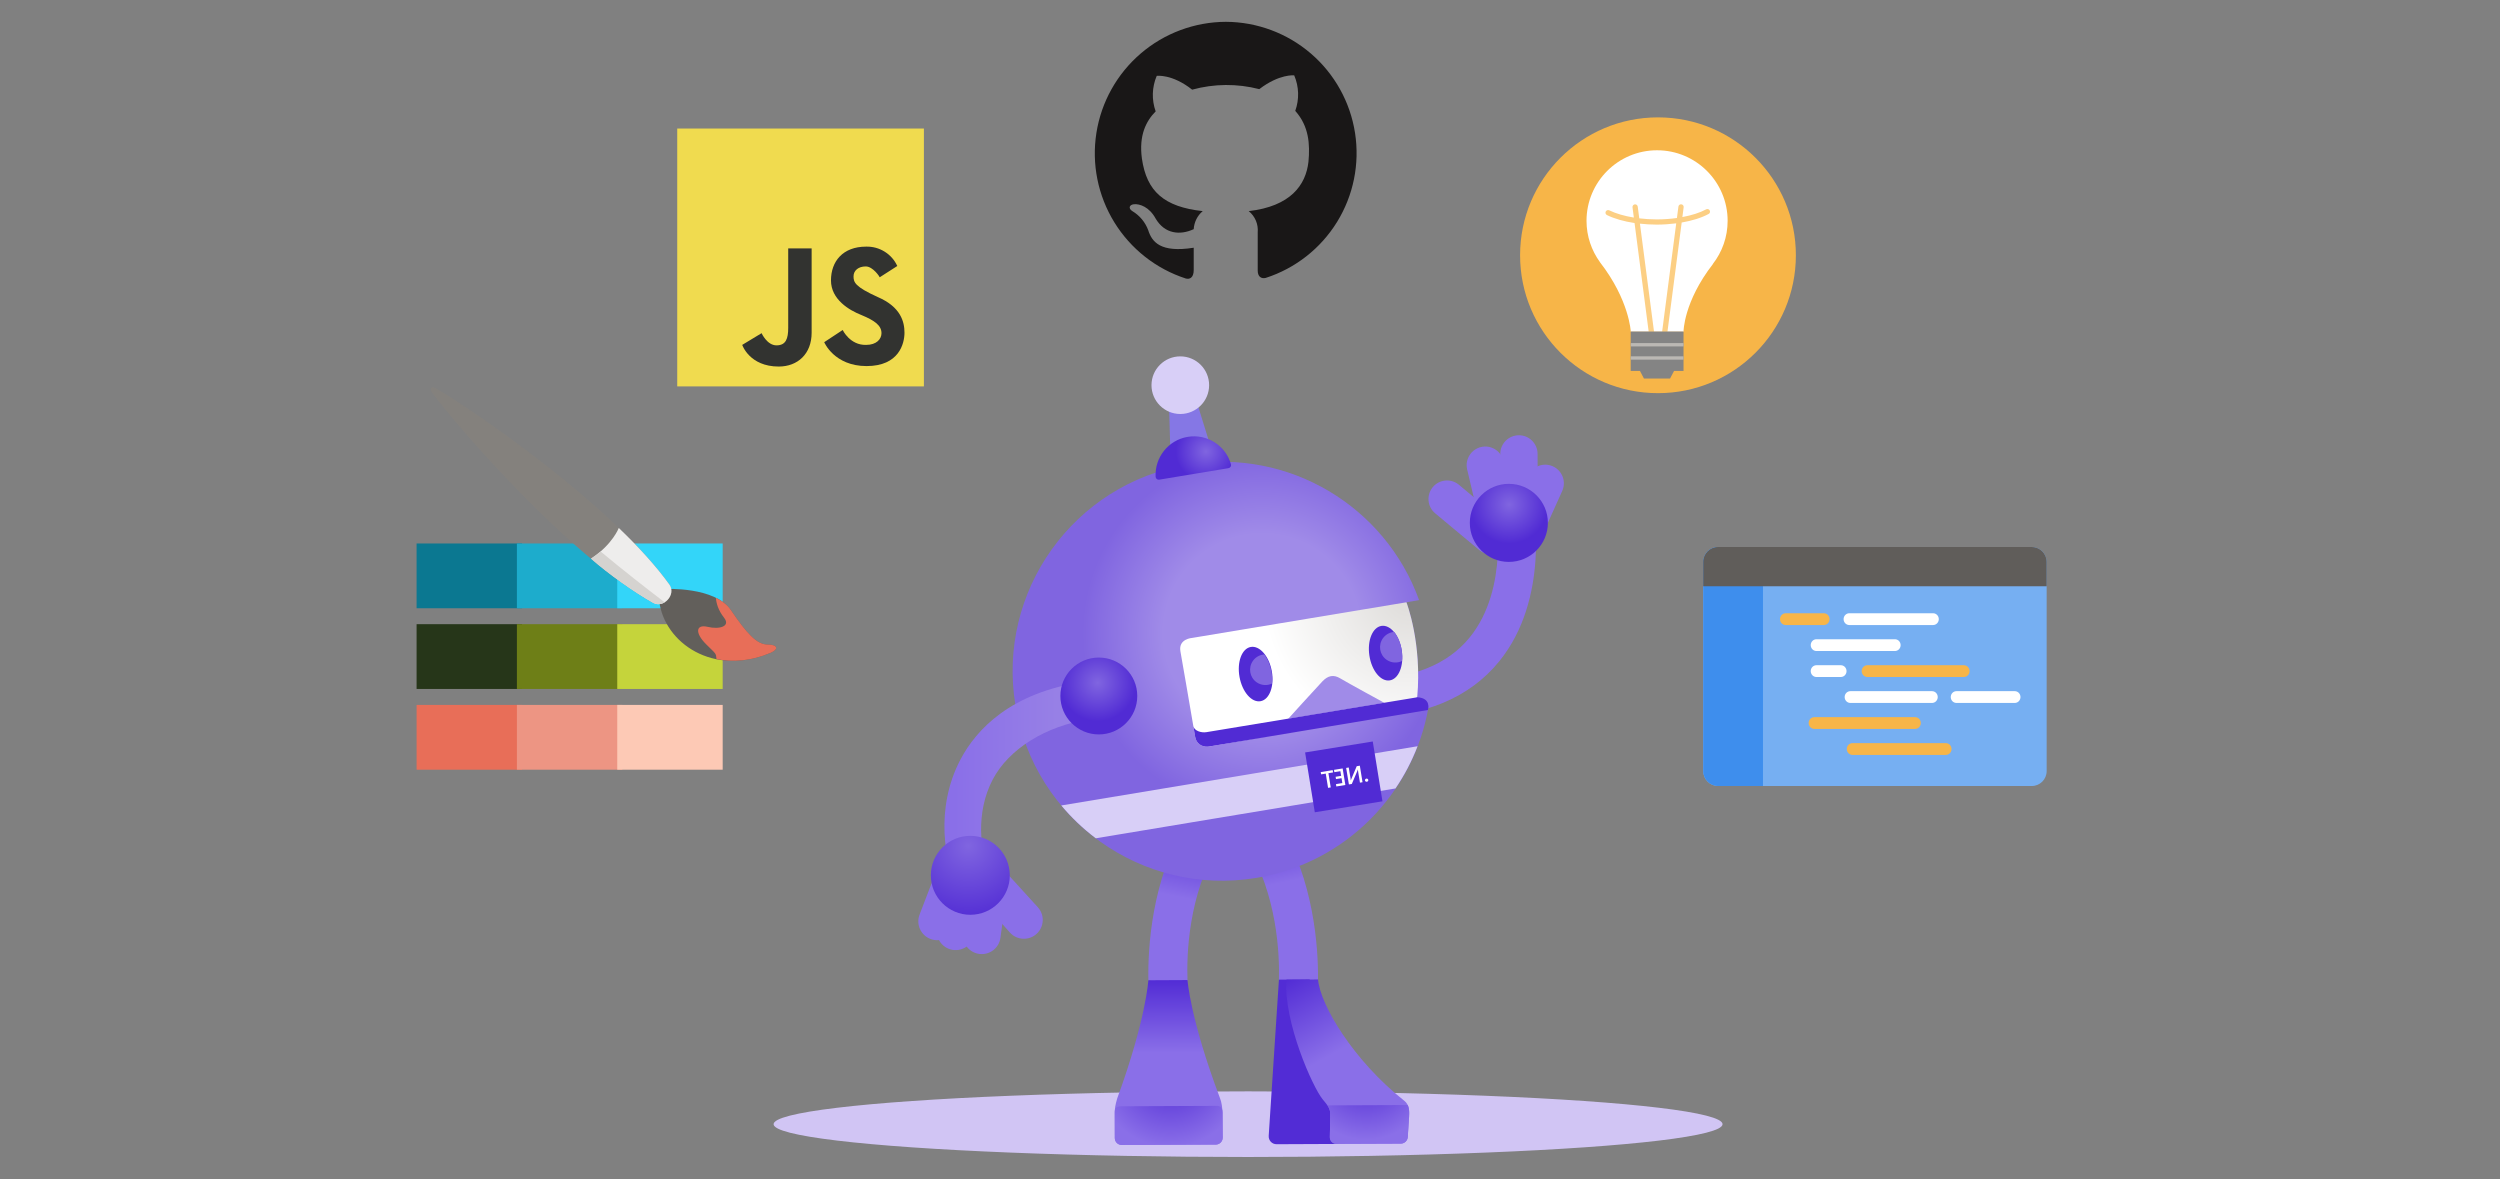 <?xml version="1.0" encoding="utf-8"?>
<!-- Generator: Adobe Illustrator 24.3.0, SVG Export Plug-In . SVG Version: 6.00 Build 0)  -->
<svg version="1.1" id="Layer_1" xmlns="http://www.w3.org/2000/svg" xmlns:xlink="http://www.w3.org/1999/xlink" x="0px" y="0px"
	 viewBox="0 0 636 300" style="enable-background:new 0 0 636 300;" xml:space="preserve">
<rect x="0" y="0" width="636" height="300" fill="#808080" stroke="none"/>
<style type="text/css">
	.st0{fill:#FBC977;}
	.st1{fill:#57AA9A;}
	.st2{fill:#F7B548;}
	.st3{fill:#6BA8F1;}
	.st4{fill:#BDD8F9;}
	.st5{fill:#8065E0;}
	.st6{fill:#FFFFFF;}
	.st7{fill:#1572E0;}
	.st8{fill:#B0D1F7;}
	.st9{fill:#FFD590;}
	.st10{fill:#7FD5CA;}
	.st11{fill:#D8E8FB;}
	.st12{fill:#C2E8E3;}
	.st13{fill:#FFECCD;}
	.st14{fill:#FEDEA7;}
	.st15{fill:#D1C5F4;}
	.st16{fill:#70D6E0;}
	.st17{fill:#25BACA;}
	.st18{fill:#1BA1B5;}
	.st19{fill:#8A6FE8;}
	.st20{fill:url(#SVGID_1_);}
	.st21{fill:#522CD5;}
	.st22{fill:url(#SVGID_2_);}
	.st23{fill:url(#SVGID_3_);}
	.st24{fill:url(#SVGID_4_);}
	.st25{fill:url(#SVGID_5_);}
	.st26{fill:#D8CFF7;}
	.st27{fill:#512BD4;}
	.st28{fill:url(#SVGID_6_);}
	.st29{fill:#A08BE8;}
	.st30{fill:url(#SVGID_7_);}
	.st31{fill:url(#SVGID_8_);}
	.st32{fill:url(#SVGID_9_);}
	.st33{fill:url(#SVGID_10_);}
	.st34{fill:url(#SVGID_11_);}
	.st35{fill:url(#SVGID_12_);}
	.st36{fill:#98C2F5;}
	.st37{fill:#0064DA;}
	.st38{fill:#3E8EED;}
	.st39{fill:#C7E0F4;}
	.st40{fill:#B3AFAB;}
	.st41{fill:#A7A4A0;}
	.st42{fill:#957EE6;}
	.st43{fill:#E5F0FC;}
	.st44{fill:#1DACCC;}
	.st45{fill:#76AFF2;}
	.st46{fill:#FCCF84;}
	.st47{fill:#8DBCF4;}
	.st48{fill:#E1DFDD;}
	.st49{fill:url(#SVGID_13_);}
	.st50{fill:url(#SVGID_14_);}
	.st51{fill:url(#SVGID_15_);}
	.st52{fill:url(#SVGID_16_);}
	.st53{fill:url(#SVGID_17_);}
	.st54{fill:url(#SVGID_18_);}
	.st55{fill:url(#SVGID_19_);}
	.st56{fill:url(#SVGID_20_);}
	.st57{fill:#C8C6C4;}
	.st58{fill:#605D5A;}
	.st59{fill:#797673;}
	.st60{fill:#64BFAF;}
	.st61{fill:#2CC7EA;}
	.st62{fill:url(#SVGID_21_);}
	.st63{fill:url(#SVGID_22_);}
	.st64{fill:url(#SVGID_23_);}
	.st65{fill:url(#SVGID_24_);}
	.st66{fill:url(#SVGID_25_);}
	.st67{fill:url(#SVGID_26_);}
	.st68{fill:#B6E3DE;}
	.st69{fill:#6FCFCE;}
	.st70{fill:#1FB1D1;}
	.st71{fill:url(#SVGID_27_);}
	.st72{fill:#FAC369;}
	.st73{fill:#E29E3B;}
	.st74{fill:#33D5F9;}
	.st75{fill:url(#SVGID_28_);}
	.st76{fill:url(#SVGID_29_);}
	.st77{fill:url(#SVGID_30_);}
	.st78{fill:url(#SVGID_31_);}
	.st79{fill:url(#SVGID_32_);}
	.st80{fill:url(#SVGID_33_);}
	.st81{fill:url(#SVGID_34_);}
	.st82{fill:url(#SVGID_35_);}
	.st83{fill:url(#SVGID_36_);}
	.st84{fill:url(#SVGID_37_);}
	.st85{fill:url(#SVGID_38_);}
	.st86{fill:#D0C5F3;}
	.st87{fill:url(#SVGID_39_);}
	.st88{fill:url(#SVGID_40_);}
	.st89{fill:url(#SVGID_41_);}
	.st90{fill:url(#SVGID_42_);}
	.st91{fill:#EEAB42;}
	.st92{fill:#E8A53F;}
	.st93{fill:#A3C9F6;}
	.st94{fill:url(#SVGID_43_);}
	.st95{fill:url(#SVGID_44_);}
	.st96{fill:url(#SVGID_45_);}
	.st97{fill:url(#SVGID_46_);}
	.st98{fill:url(#SVGID_47_);}
	.st99{fill:url(#SVGID_48_);}
	.st100{fill:url(#SVGID_49_);}
	.st101{fill:url(#SVGID_50_);}
	.st102{fill:#84817D;}
	.st103{fill:url(#SVGID_51_);}
	.st104{fill:url(#SVGID_52_);}
	.st105{fill:url(#SVGID_53_);}
	.st106{fill:url(#SVGID_54_);}
	.st107{fill:url(#SVGID_55_);}
	.st108{fill:url(#SVGID_56_);}
	.st109{fill:url(#SVGID_57_);}
	.st110{fill:url(#SVGID_58_);}
	.st111{fill:#BBACEF;}
	.st112{fill:url(#SVGID_59_);}
	.st113{fill:url(#SVGID_60_);}
	.st114{fill:url(#SVGID_61_);}
	.st115{fill:url(#SVGID_62_);}
	.st116{fill:url(#SVGID_63_);}
	.st117{fill:url(#SVGID_64_);}
	.st118{fill:url(#SVGID_65_);}
	.st119{fill:url(#SVGID_66_);}
	.st120{fill:url(#SVGID_67_);}
	.st121{fill:url(#SVGID_68_);}
	.st122{fill:url(#SVGID_69_);}
	.st123{fill:url(#SVGID_70_);}
	.st124{fill:url(#SVGID_71_);}
	.st125{fill:#CEDB59;}
	.st126{fill:#CCCAC7;}
	.st127{fill:#78881B;}
	.st128{fill:#9C9894;}
	.st129{fill:#EEF3C4;}
	.st130{fill:#B2C133;}
	.st131{fill:#D5E06D;}
	.st132{fill:#A4ECFC;}
	.st133{fill:#0B7891;}
	.st134{fill:#908D89;}
	.st135{fill:#DDDBDA;}
	.st136{fill:url(#SVGID_72_);}
	.st137{fill:url(#SVGID_73_);}
	.st138{fill:#56534F;}
	.st139{fill:#CAE0FA;}
	.st140{fill:#4995EE;}
	.st141{fill:#A7CBF6;}
	.st142{fill:#E86E58;}
	.st143{fill:#FAE969;}
	.st144{fill:#56A84F;}
	.st145{fill:none;stroke:#3085E9;stroke-width:2;stroke-miterlimit:10;}
	.st146{fill:#B2D5F8;}
	.st147{fill:#B2B2B2;}
	.st148{fill:url(#SVGID_74_);}
	.st149{fill:url(#SVGID_75_);}
	.st150{fill:url(#SVGID_76_);}
	.st151{fill:url(#SVGID_77_);}
	.st152{fill:url(#SVGID_78_);}
	.st153{fill:url(#SVGID_79_);}
	.st154{fill:url(#SVGID_80_);}
	.st155{fill:url(#SVGID_81_);}
	.st156{fill:url(#SVGID_82_);}
	.st157{fill:url(#SVGID_83_);}
	.st158{fill:url(#SVGID_84_);}
	.st159{fill:url(#SVGID_85_);}
	.st160{fill:url(#SVGID_86_);}
	.st161{fill:url(#SVGID_87_);}
	.st162{fill:url(#SVGID_88_);}
	.st163{fill:url(#SVGID_89_);}
	.st164{fill:#FFB900;}
	.st165{fill:#D5D3D0;}
	.st166{fill:none;stroke:#FF00FF;stroke-width:1.098;stroke-miterlimit:10;}
	.st167{fill:url(#SVGID_90_);}
	.st168{fill:#EA7F6B;}
	.st169{fill:#22B2C3;}
	.st170{fill:#DF6551;}
	.st171{fill:#F8BB55;}
	.st172{fill:#F8B84F;}
	.st173{fill:#40C9D6;}
	.st174{fill:#CC5444;}
	.st175{fill:#CFEFEB;}
	.st176{fill:#D3E7F8;}
	.st177{fill:#81B5F3;}
	.st178{fill:#4D4D4D;}
	.st179{fill:url(#SVGID_91_);}
	.st180{fill:#2980E7;}
	.st181{fill:#CFF1F5;}
	.st182{fill:#58D0DB;}
	.st183{fill:#28C2D1;}
	.st184{fill:#9FE4EB;}
	.st185{fill:#3097D8;}
	.st186{fill:url(#SVGID_92_);}
	.st187{fill:#939393;}
	.st188{fill:url(#SVGID_93_);}
	.st189{fill:#FEDBA1;}
	.st190{fill:#FAC670;}
	.st191{fill:#625F5B;}
	.st192{fill:#D69521;}
	.st193{fill:#7F7F7F;}
	.st194{fill:#505050;}
	.st195{fill:#D2D2D2;}
	.st196{fill:#848484;}
	.st197{fill:url(#SVGID_94_);}
	.st198{fill:#444444;}
	.st199{fill:#737373;}
	.st200{fill:url(#SVGID_95_);}
	.st201{fill:#549BEF;}
	.st202{fill:#6D6A66;}
	.st203{fill:#38776B;}
	.st204{fill:#9FE0D7;}
	.st205{fill:#45897C;}
	.st206{fill:#CFECE9;}
	.st207{fill:url(#SVGID_96_);}
	.st208{fill:url(#SVGID_97_);}
	.st209{fill:url(#SVGID_98_);}
	.st210{fill:url(#SVGID_99_);}
	.st211{fill:url(#SVGID_100_);}
	.st212{fill:url(#SVGID_101_);}
	.st213{fill:url(#SVGID_102_);}
	.st214{fill:url(#SVGID_103_);}
	.st215{fill:url(#SVGID_104_);}
	.st216{fill:url(#SVGID_105_);}
	.st217{fill:url(#SVGID_106_);}
	.st218{fill:url(#SVGID_107_);}
	.st219{fill:#29C3E5;}
	.st220{fill:#60DEFA;}
	.st221{fill:#0F849E;}
	.st222{fill:#D2F6FE;}
	.st223{fill:#179BB8;}
	.st224{fill:#AFE5DE;}
	.st225{fill:#AE9CEB;}
	.st226{fill:url(#SVGID_108_);}
	.st227{fill:#D6CDF5;}
	.st228{fill:none;stroke:#D6CDF5;stroke-width:2;stroke-miterlimit:10;}
	.st229{fill:#7354DD;}
	.st230{fill:#A8B82F;}
	.st231{fill:#C9BDF2;}
	.st232{fill:#8970E2;}
	.st233{fill:url(#SVGID_109_);}
	.st234{fill:#72ACF1;}
	.st235{fill:#57CACF;}
	.st236{fill:#FAF9F8;}
	.st237{fill:#4A4844;}
	.st238{fill:#797672;}
	.st239{fill:none;stroke:#72ACF1;stroke-width:2;stroke-miterlimit:10;}
	.st240{fill:url(#SVGID_110_);}
	.st241{fill:url(#SVGID_111_);}
	.st242{fill:url(#SVGID_112_);}
	.st243{fill:#C5D43B;}
	.st244{fill:#3085E9;}
	.st245{fill:none;stroke:#FFFFFF;stroke-width:2;stroke-miterlimit:10;}
	.st246{fill:url(#SVGID_113_);}
	.st247{fill:#42403C;}
	.st248{fill:url(#SVGID_114_);stroke:#625F5B;stroke-width:3;stroke-miterlimit:10;}
	.st249{fill:#E6E4E3;}
	.st250{fill:url(#SVGID_115_);}
	.st251{fill:url(#SVGID_116_);}
	.st252{fill:#8EE8FC;}
	.st253{fill:#927BE5;}
	.st254{fill:url(#SVGID_117_);}
	.st255{fill:url(#SVGID_118_);}
	.st256{fill:url(#SVGID_119_);}
	.st257{fill:url(#SVGID_120_);}
	.st258{fill:url(#SVGID_121_);}
	.st259{fill:url(#SVGID_122_);}
	.st260{fill:url(#SVGID_123_);}
	.st261{fill:url(#SVGID_124_);}
	.st262{fill:url(#SVGID_125_);}
	.st263{fill:url(#SVGID_126_);}
	.st264{fill:url(#SVGID_127_);}
	.st265{fill:#22B5D6;}
	.st266{fill-rule:evenodd;clip-rule:evenodd;fill:#848484;}
	.st267{fill-rule:evenodd;clip-rule:evenodd;fill:#29C3E5;}
	.st268{fill-rule:evenodd;clip-rule:evenodd;fill:#0078D7;}
	.st269{fill:#BBB8B4;}
	.st270{fill:none;}
	.st271{fill:#FDC9B5;}
	.st272{fill:#EB8875;}
	.st273{fill:url(#SVGID_128_);}
	.st274{fill:url(#SVGID_129_);}
	.st275{fill:url(#SVGID_130_);}
	.st276{fill:url(#SVGID_131_);}
	.st277{fill:url(#SVGID_132_);}
	.st278{fill:url(#SVGID_133_);}
	.st279{fill:url(#SVGID_134_);}
	.st280{fill:url(#SVGID_135_);}
	.st281{fill:url(#SVGID_136_);}
	.st282{fill:url(#SVGID_137_);}
	.st283{fill:url(#SVGID_138_);}
	.st284{fill:url(#SVGID_139_);}
	.st285{fill:url(#SVGID_140_);}
	.st286{fill:url(#SVGID_141_);}
	.st287{fill:url(#SVGID_142_);}
	.st288{fill:none;stroke:#FFFFFF;stroke-width:2.268;stroke-miterlimit:10;}
	.st289{fill:#FFEED0;}
	.st290{fill:#27BEE0;}
	.st291{fill:#BBF1FD;}
	.st292{fill:#24BADB;}
	.st293{fill:#77E3FB;}
	.st294{fill:#666666;}
	.st295{fill:#AACDF6;}
	.st296{fill:#E6E6E6;}
	.st297{fill:#7E62DF;}
	.st298{fill:url(#SVGID_143_);}
	.st299{fill:url(#SVGID_144_);}
	.st300{fill:#FCD18A;}
	.st301{fill:#D8E377;}
	.st302{fill:#DBE581;}
	.st303{fill:#81921F;}
	.st304{fill:#95A527;}
	.st305{fill-rule:evenodd;clip-rule:evenodd;fill:#A7A4A0;}
	.st306{fill:url(#SVGID_145_);}
	.st307{fill:url(#SVGID_146_);}
	.st308{fill:url(#SVGID_147_);}
	.st309{fill:#FDD490;}
	.st310{fill:#B3B3B3;}
	.st311{fill:#F09250;}
	.st312{fill:url(#SVGID_148_);}
	.st313{fill:url(#SVGID_149_);}
	.st314{fill:url(#SVGID_150_);}
	.st315{fill:url(#SVGID_151_);}
	.st316{fill:url(#SVGID_152_);}
	.st317{fill:#F2A694;}
	.st318{fill:#DC624F;}
	.st319{fill:#FDFDFD;}
	.st320{fill:#D0EDFD;}
	.st321{fill:none;stroke:#8065E0;stroke-width:3.536;stroke-miterlimit:10;}
	.st322{fill:url(#SVGID_153_);}
	.st323{fill:url(#SVGID_154_);}
	.st324{fill:url(#SVGID_155_);}
	.st325{fill:url(#SVGID_156_);}
	.st326{fill:url(#SVGID_157_);}
	.st327{fill:url(#SVGID_158_);}
	.st328{fill:url(#SVGID_159_);}
	.st329{fill:url(#SVGID_160_);}
	.st330{fill:none;stroke:#C8C6C4;stroke-width:0.195;stroke-miterlimit:10;}
	.st331{fill:url(#SVGID_161_);}
	.st332{fill:url(#SVGID_162_);}
	.st333{fill:url(#SVGID_163_);}
	.st334{fill:url(#SVGID_164_);}
	.st335{fill:url(#SVGID_165_);}
	.st336{fill:url(#SVGID_166_);}
	.st337{fill:url(#SVGID_167_);}
	.st338{fill:url(#SVGID_168_);}
	.st339{fill:url(#SVGID_169_);}
	.st340{fill:url(#SVGID_170_);}
	.st341{fill:url(#SVGID_171_);}
	.st342{fill:url(#SVGID_172_);}
	.st343{fill:url(#SVGID_173_);}
	.st344{fill:#0769DC;}
	.st345{fill:#60A2F0;}
	.st346{fill:#B5D5EA;}
	.st347{fill:#FFE5B9;}
	.st348{fill:#88DDE5;}
	.st349{fill:#1189A5;}
	.st350{fill:#222222;}
	.st351{fill:#00D8FF;}
	.st352{fill:url(#SVGID_174_);}
	.st353{fill:#F2F7FE;}
	.st354{fill:#DD0031;}
	.st355{fill:#C3002F;}
	.st356{fill:#EBA841;}
	.st357{fill:#ED9583;}
	.st358{fill:url(#SVGID_175_);}
	.st359{fill:#106EBE;}
	.st360{fill:url(#SVGID_176_);}
	.st361{fill:url(#SVGID_177_);}
	.st362{fill:#2B579A;}
	.st363{fill:url(#SVGID_178_);}
	.st364{fill:url(#SVGID_179_);}
	.st365{fill:url(#SVGID_180_);}
	.st366{fill:url(#SVGID_181_);}
	.st367{fill:url(#SVGID_182_);}
	.st368{fill:url(#SVGID_183_);}
	.st369{fill:url(#SVGID_184_);}
	.st370{fill:url(#SVGID_185_);}
	.st371{fill:url(#SVGID_186_);}
	.st372{fill:url(#SVGID_187_);}
	.st373{fill:url(#SVGID_188_);}
	.st374{fill:url(#SVGID_189_);}
	.st375{fill:url(#SVGID_190_);}
	.st376{fill:url(#SVGID_191_);}
	.st377{fill:#52A898;}
	.st378{fill:#BADBF9;}
	.st379{fill:#E1EFF9;}
	.st380{fill:#6FD0C3;}
	.st381{fill:#EFFAF8;}
	.st382{fill:url(#SVGID_192_);}
	.st383{fill:url(#SVGID_193_);}
	.st384{fill:url(#SVGID_194_);}
	.st385{fill:url(#SVGID_195_);}
	.st386{fill:url(#SVGID_196_);}
	.st387{fill:url(#SVGID_197_);}
	.st388{fill:url(#SVGID_198_);}
	.st389{fill:url(#SVGID_199_);}
	.st390{fill:url(#SVGID_200_);}
	.st391{fill:url(#SVGID_201_);}
	.st392{fill:url(#SVGID_202_);}
	.st393{fill:url(#SVGID_203_);}
	.st394{fill:url(#SVGID_204_);}
	.st395{fill:#C4C1BE;}
	.st396{fill:#9B86E7;}
	.st397{fill:#DF9B39;}
	.st398{fill:none;stroke:#FFFFFF;stroke-width:4;stroke-miterlimit:10;}
	.st399{fill:none;stroke:#FFFFFF;stroke-width:4;stroke-miterlimit:10;stroke-dasharray:4.222,6.333;}
	.st400{fill:none;stroke:#FFFFFF;stroke-width:4;stroke-miterlimit:10;stroke-dasharray:4.17,6.255;}
	.st401{fill:none;stroke:#FFFFFF;stroke-width:4;stroke-miterlimit:10;stroke-dasharray:4.227,6.34;}
	.st402{fill:none;stroke:#FFFFFF;stroke-width:4;stroke-miterlimit:10;stroke-dasharray:4.459,6.689;}
	.st403{fill:#4ADAFA;}
	.st404{fill:#EA7B66;}
	.st405{fill:#D8604D;}
	.st406{fill:#F6B29F;}
	.st407{fill:url(#SVGID_205_);}
	.st408{fill:#FFFFFF;stroke:#C5D43B;stroke-width:2;stroke-miterlimit:10;}
	.st409{fill-rule:evenodd;clip-rule:evenodd;fill:#BDD8F9;}
	.st410{fill-rule:evenodd;clip-rule:evenodd;fill:#76AFF2;}
	.st411{fill:url(#SVGID_206_);}
	.st412{fill:url(#SVGID_207_);}
	.st413{fill:url(#SVGID_208_);}
	.st414{fill:url(#SVGID_209_);}
	.st415{fill:url(#SVGID_210_);}
	.st416{fill:url(#SVGID_211_);}
	.st417{fill:url(#SVGID_212_);}
	.st418{fill:url(#SVGID_213_);}
	.st419{fill:url(#SVGID_214_);}
	.st420{fill:url(#SVGID_215_);}
	.st421{fill:url(#SVGID_216_);}
	.st422{fill:url(#SVGID_217_);}
	.st423{fill:url(#SVGID_218_);}
	.st424{fill:url(#SVGID_219_);}
	.st425{fill:url(#SVGID_220_);}
	.st426{fill:url(#SVGID_221_);}
	.st427{fill:#EC917E;}
	.st428{fill:#B53C33;}
	.st429{fill:url(#SVGID_222_);}
	.st430{fill:#F1A18E;}
	.st431{fill:url(#SVGID_223_);}
	.st432{fill:url(#SVGID_224_);}
	.st433{fill:url(#SVGID_225_);}
	.st434{fill:url(#SVGID_226_);}
	.st435{fill:url(#SVGID_227_);}
	.st436{fill:url(#SVGID_228_);}
	.st437{fill:url(#SVGID_229_);}
	.st438{fill:url(#SVGID_230_);}
	.st439{fill:url(#SVGID_231_);}
	.st440{fill:url(#SVGID_232_);}
	.st441{fill:url(#SVGID_233_);}
	.st442{fill:url(#SVGID_234_);}
	.st443{fill:url(#SVGID_235_);}
	.st444{fill:url(#SVGID_236_);}
	.st445{fill:url(#SVGID_237_);}
	.st446{fill:url(#SVGID_238_);}
	.st447{fill:url(#SVGID_239_);}
	.st448{fill:url(#SVGID_240_);}
	.st449{fill:url(#SVGID_241_);}
	.st450{fill:url(#SVGID_242_);}
	.st451{fill:url(#SVGID_243_);}
	.st452{fill:url(#SVGID_244_);}
	.st453{fill:url(#SVGID_245_);}
	.st454{fill:url(#SVGID_246_);}
	.st455{fill:url(#SVGID_247_);}
	.st456{fill:url(#SVGID_248_);}
	.st457{fill:url(#SVGID_249_);}
	.st458{fill:url(#SVGID_250_);}
	.st459{fill:url(#SVGID_251_);}
	.st460{fill:url(#SVGID_252_);}
	.st461{fill:#1BA6C5;}
	.st462{fill:url(#SVGID_253_);}
	.st463{fill-rule:evenodd;clip-rule:evenodd;fill:#BBF1FD;}
	.st464{fill:url(#SVGID_254_);}
	.st465{fill-rule:evenodd;clip-rule:evenodd;fill:#FFFFFF;}
	.st466{fill-rule:evenodd;clip-rule:evenodd;fill:#B2B2B2;}
	.st467{fill-rule:evenodd;clip-rule:evenodd;fill:#1DACCC;}
	.st468{fill:url(#SVGID_255_);}
	.st469{fill:url(#SVGID_256_);}
	.st470{fill:url(#SVGID_257_);}
	.st471{fill:url(#SVGID_258_);}
	.st472{fill:url(#SVGID_259_);}
	.st473{fill:url(#SVGID_260_);}
	.st474{fill:url(#SVGID_261_);}
	.st475{fill:url(#SVGID_262_);}
	.st476{fill:url(#SVGID_263_);}
	.st477{fill:url(#SVGID_264_);}
	.st478{fill:url(#SVGID_265_);}
	.st479{fill:url(#SVGID_266_);}
	.st480{fill:url(#SVGID_267_);}
	.st481{fill:url(#SVGID_268_);}
	.st482{fill:url(#SVGID_269_);}
	.st483{fill:#D55D4B;}
	.st484{fill:#FDD696;}
	.st485{fill:url(#SVGID_270_);}
	.st486{fill:url(#SVGID_271_);}
	.st487{fill:url(#SVGID_272_);}
	.st488{fill:url(#SVGID_273_);}
	.st489{fill:#5F5F5F;}
	.st490{fill:#F2F6D0;}
	.st491{fill:#227BE5;}
	.st492{fill:#E8FAFE;}
	.st493{fill:url(#SVGID_274_);}
	.st494{fill:url(#SVGID_275_);}
	.st495{fill:url(#SVGID_276_);}
	.st496{fill:url(#SVGID_277_);}
	.st497{fill:url(#SVGID_278_);}
	.st498{fill:url(#SVGID_279_);}
	.st499{fill:url(#SVGID_280_);}
	.st500{fill:url(#SVGID_281_);}
	.st501{fill:url(#SVGID_282_);}
	.st502{fill:url(#SVGID_283_);}
	.st503{fill:url(#SVGID_284_);}
	.st504{fill:url(#SVGID_285_);}
	.st505{fill:url(#SVGID_286_);}
	.st506{fill:url(#SVGID_287_);}
	.st507{fill:url(#SVGID_288_);}
	.st508{fill:url(#SVGID_289_);}
	.st509{fill:#0D7E98;}
	.st510{fill:#E56B56;}
	.st511{fill:#F9BE5C;}
	.st512{fill:#CB8930;}
	.st513{fill:none;stroke:#FFFFFF;stroke-width:2.861;stroke-miterlimit:10;}
	.st514{fill:none;stroke:#B3AFAB;stroke-width:1.43;stroke-linecap:round;stroke-linejoin:round;stroke-miterlimit:10;}
	.st515{fill-rule:evenodd;clip-rule:evenodd;fill:#F7B548;}
	.st516{fill:url(#SVGID_290_);}
	.st517{fill:url(#SVGID_291_);}
	.st518{fill:url(#SVGID_292_);}
	.st519{fill:url(#SVGID_293_);}
	.st520{fill:url(#SVGID_294_);}
	.st521{fill:url(#SVGID_295_);}
	.st522{fill:url(#SVGID_296_);}
	.st523{fill:url(#SVGID_297_);}
	.st524{fill:url(#SVGID_298_);}
	.st525{fill:url(#SVGID_299_);}
	.st526{fill:url(#SVGID_300_);}
	.st527{fill:url(#SVGID_301_);}
	.st528{fill:url(#SVGID_302_);}
	.st529{fill:url(#SVGID_303_);}
	.st530{fill:url(#SVGID_304_);}
	.st531{fill:url(#SVGID_305_);}
	.st532{fill:url(#SVGID_306_);}
	.st533{fill:url(#SVGID_307_);}
	.st534{fill:url(#SVGID_308_);}
	.st535{fill:url(#SVGID_309_);}
	.st536{fill:url(#SVGID_310_);}
	.st537{fill:url(#SVGID_311_);}
	.st538{fill:url(#SVGID_312_);}
	.st539{fill:url(#SVGID_313_);}
	.st540{fill:url(#SVGID_314_);}
	.st541{fill:url(#SVGID_315_);}
	.st542{fill:#138FAB;}
	.st543{fill:#B1E9EE;}
	.st544{fill:none;stroke:#FF00FF;stroke-width:37.753;stroke-miterlimit:10;}
	.st545{clip-path:url(#SVGID_317_);fill:#8065E0;}
	.st546{clip-path:url(#SVGID_317_);fill:#7F64E0;}
	.st547{clip-path:url(#SVGID_317_);fill:#7F63E0;}
	.st548{clip-path:url(#SVGID_317_);fill:#7E63DF;}
	.st549{clip-path:url(#SVGID_317_);fill:#7D62DF;}
	.st550{clip-path:url(#SVGID_317_);fill:#7D61DF;}
	.st551{clip-path:url(#SVGID_317_);fill:#7C60DF;}
	.st552{clip-path:url(#SVGID_317_);fill:#7B5FDF;}
	.st553{clip-path:url(#SVGID_317_);fill:#7B5EDF;}
	.st554{clip-path:url(#SVGID_317_);fill:#7A5DDE;}
	.st555{clip-path:url(#SVGID_317_);fill:#795CDE;}
	.st556{clip-path:url(#SVGID_317_);fill:#785BDE;}
	.st557{clip-path:url(#SVGID_317_);fill:#775ADE;}
	.st558{clip-path:url(#SVGID_317_);fill:#7659DD;}
	.st559{clip-path:url(#SVGID_317_);fill:#7658DD;}
	.st560{clip-path:url(#SVGID_317_);fill:#7557DD;}
	.st561{clip-path:url(#SVGID_317_);fill:#7456DD;}
	.st562{clip-path:url(#SVGID_317_);fill:#7355DC;}
	.st563{clip-path:url(#SVGID_317_);fill:#7254DC;}
	.st564{clip-path:url(#SVGID_317_);fill:#7153DC;}
	.st565{clip-path:url(#SVGID_317_);fill:#7051DC;}
	.st566{clip-path:url(#SVGID_317_);fill:#6F50DB;}
	.st567{clip-path:url(#SVGID_317_);fill:#6E4FDB;}
	.st568{clip-path:url(#SVGID_317_);fill:#6D4EDB;}
	.st569{clip-path:url(#SVGID_317_);fill:#6C4DDB;}
	.st570{clip-path:url(#SVGID_317_);fill:#6B4BDA;}
	.st571{clip-path:url(#SVGID_317_);fill:#6A4ADA;}
	.st572{clip-path:url(#SVGID_317_);fill:#6949DA;}
	.st573{clip-path:url(#SVGID_317_);fill:#6848DA;}
	.st574{clip-path:url(#SVGID_317_);fill:#6746D9;}
	.st575{clip-path:url(#SVGID_317_);fill:#6645D9;}
	.st576{clip-path:url(#SVGID_317_);fill:#6544D9;}
	.st577{clip-path:url(#SVGID_317_);fill:#6443D9;}
	.st578{clip-path:url(#SVGID_317_);fill:#6442D8;}
	.st579{clip-path:url(#SVGID_317_);fill:#6341D8;}
	.st580{clip-path:url(#SVGID_317_);fill:#6240D8;}
	.st581{clip-path:url(#SVGID_317_);fill:#613FD8;}
	.st582{clip-path:url(#SVGID_317_);fill:#603ED8;}
	.st583{clip-path:url(#SVGID_317_);fill:#603DD7;}
	.st584{clip-path:url(#SVGID_317_);fill:#5F3CD7;}
	.st585{clip-path:url(#SVGID_317_);fill:#5E3BD7;}
	.st586{clip-path:url(#SVGID_317_);fill:#5D3AD7;}
	.st587{clip-path:url(#SVGID_317_);fill:#5C39D7;}
	.st588{clip-path:url(#SVGID_317_);fill:#5B38D6;}
	.st589{clip-path:url(#SVGID_317_);fill:#5A37D6;}
	.st590{clip-path:url(#SVGID_317_);fill:#5A36D6;}
	.st591{clip-path:url(#SVGID_317_);fill:#5935D6;}
	.st592{clip-path:url(#SVGID_317_);fill:#5834D6;}
	.st593{clip-path:url(#SVGID_317_);fill:#5732D5;}
	.st594{clip-path:url(#SVGID_317_);fill:#5631D5;}
	.st595{clip-path:url(#SVGID_317_);fill:#5530D5;}
	.st596{clip-path:url(#SVGID_317_);fill:#542FD5;}
	.st597{clip-path:url(#SVGID_317_);fill:#542ED5;}
	.st598{clip-path:url(#SVGID_317_);fill:#532DD4;}
	.st599{clip-path:url(#SVGID_317_);fill:#522CD4;}
	.st600{clip-path:url(#SVGID_317_);fill:#512BD4;}
	.st601{fill:#63D3DE;}
	.st602{fill:url(#SVGID_318_);}
	.st603{fill:url(#SVGID_319_);}
	.st604{fill:url(#SVGID_320_);}
	.st605{fill:none;stroke:#FF00FF;stroke-width:39.664;stroke-miterlimit:10;}
	.st606{fill:url(#SVGID_321_);}
	.st607{fill:url(#SVGID_322_);}
	.st608{fill:url(#SVGID_323_);}
	.st609{fill:url(#SVGID_324_);}
	.st610{fill:url(#SVGID_325_);}
	.st611{fill:url(#SVGID_326_);}
	.st612{fill:url(#SVGID_327_);}
	.st613{fill:url(#SVGID_328_);}
	.st614{fill:url(#SVGID_329_);}
	.st615{fill:url(#SVGID_330_);}
	.st616{fill:url(#SVGID_331_);}
	.st617{fill:#9EAE2B;}
	.st618{fill:url(#SVGID_332_);}
	.st619{fill:url(#SVGID_333_);}
	.st620{fill:url(#SVGID_334_);}
	.st621{fill:url(#SVGID_335_);}
	.st622{fill:url(#SVGID_336_);}
	.st623{fill:url(#SVGID_337_);}
	.st624{fill:url(#SVGID_338_);}
	.st625{fill:url(#SVGID_339_);}
	.st626{fill:url(#SVGID_340_);}
	.st627{fill:url(#SVGID_341_);}
	.st628{fill:url(#SVGID_342_);}
	.st629{fill:url(#SVGID_343_);}
	.st630{fill:url(#SVGID_344_);}
	.st631{fill:url(#SVGID_345_);}
	.st632{fill:url(#SVGID_346_);}
	.st633{fill:url(#SVGID_347_);}
	.st634{fill:#D8F3FE;}
	.st635{fill:#085A7E;}
	.st636{fill:#E1EA95;}
	.st637{fill:#FEE0AD;}
	.st638{fill:#8E7A6F;}
	.st639{fill:#191717;}
	.st640{fill:#F0DB4F;}
	.st641{fill:#323330;}
	.st642{fill:url(#SVGID_348_);}
	.st643{fill:url(#SVGID_349_);}
	.st644{fill:url(#SVGID_350_);}
	.st645{fill:url(#SVGID_351_);}
	.st646{fill:url(#SVGID_352_);}
	.st647{fill:url(#SVGID_353_);}
	.st648{fill:url(#SVGID_354_);}
	.st649{fill:url(#SVGID_355_);}
	.st650{fill:url(#SVGID_356_);}
	.st651{fill:url(#SVGID_357_);}
	.st652{fill:url(#SVGID_358_);}
	.st653{fill:url(#SVGID_359_);}
	.st654{fill:#8577E5;}
	.st655{fill:url(#SVGID_360_);}
	.st656{fill:#263619;}
	.st657{fill:#6E7F17;}
	.st658{fill:#EEEDEC;}
	.st659{fill:#DEE88B;}
	.st660{fill:url(#SVGID_361_);}
	.st661{fill:none;stroke:#FFFFFF;stroke-width:3.008;stroke-linecap:round;stroke-linejoin:round;stroke-miterlimit:10;}
	.st662{fill:none;stroke:#FFFFFF;stroke-width:3.567;stroke-linecap:round;stroke-linejoin:round;stroke-miterlimit:10;}
	.st663{fill:#F7F6F6;}
	.st664{fill:#CBD94F;}
	.st665{fill:#CF5746;}
	.st666{fill:#ED8422;}
	.st667{fill-rule:evenodd;clip-rule:evenodd;fill:#A3C9F6;}
	.st668{fill:url(#SVGID_362_);}
	.st669{fill-rule:evenodd;clip-rule:evenodd;fill:#549BEF;}
	.st670{fill:#FDD99C;}
	.st671{fill:#C4832D;}
	.st672{fill:#FFF2DC;}
	.st673{fill:#1595B2;}
	.st674{fill:url(#SVGID_363_);}
	.st675{fill:url(#SVGID_364_);}
	.st676{fill:url(#SVGID_365_);}
	.st677{fill:url(#SVGID_366_);}
	.st678{fill:url(#SVGID_367_);}
	.st679{fill:url(#SVGID_368_);}
	.st680{fill:url(#SVGID_369_);}
	.st681{fill:url(#SVGID_370_);}
	.st682{fill:url(#SVGID_371_);}
	.st683{fill:url(#SVGID_372_);}
	.st684{fill:url(#SVGID_373_);}
	.st685{fill:url(#SVGID_374_);}
	.st686{fill:url(#SVGID_375_);}
	.st687{fill:#EDF7F6;}
	.st688{fill:url(#SVGID_376_);}
	.st689{fill:url(#SVGID_377_);}
	.st690{fill:#E97762;}
	.st691{fill:url(#SVGID_378_);}
	.st692{fill:url(#SVGID_379_);}
	.st693{fill:url(#SVGID_380_);}
	.st694{fill:url(#SVGID_381_);}
	.st695{fill:url(#SVGID_382_);}
	.st696{fill:url(#SVGID_383_);}
	.st697{fill:url(#SVGID_384_);}
	.st698{fill:url(#SVGID_385_);}
	.st699{fill:url(#SVGID_386_);}
	.st700{fill:url(#SVGID_387_);}
	.st701{fill:url(#SVGID_388_);}
	.st702{fill:#A2AD6D;}
	.st703{fill:#E3646A;}
	.st704{fill:#889643;}
	.st705{fill:#EE8F94;}
	.st706{fill:url(#SVGID_389_);}
	.st707{fill:url(#SVGID_390_);}
	.st708{fill:#1C77E2;}
	.st709{fill:#D18F33;}
	.st710{fill:none;stroke:#C740B6;stroke-width:2.065;stroke-miterlimit:10;}
	.st711{fill:#E26854;}
	.st712{fill:#F9BDAA;}
	.st713{fill:url(#SVGID_391_);}
	.st714{fill:url(#SVGID_392_);}
	.st715{fill:#519F90;}
	.st716{fill:#4E9A8B;}
	.st717{fill:none;stroke:#C2E8E3;stroke-width:1.576;stroke-miterlimit:10;}
	.st718{fill:url(#SVGID_393_);}
	.st719{fill:url(#SVGID_394_);}
	.st720{fill:url(#SVGID_395_);}
	.st721{fill:url(#SVGID_396_);}
	.st722{fill:url(#SVGID_397_);}
	.st723{fill:none;stroke:#FF00FF;stroke-width:29.908;stroke-miterlimit:10;}
	.st724{fill:url(#SVGID_398_);}
	.st725{fill:url(#SVGID_399_);}
	.st726{fill:url(#SVGID_400_);}
	.st727{fill:url(#SVGID_401_);}
	.st728{fill:url(#SVGID_402_);}
	.st729{fill:url(#SVGID_403_);}
	.st730{fill:url(#SVGID_404_);}
	.st731{fill:url(#SVGID_405_);}
	.st732{fill:url(#SVGID_406_);}
	.st733{fill:#2B88D8;}
	.st734{fill:url(#SVGID_407_);}
	.st735{fill:url(#SVGID_408_);}
	.st736{fill:url(#SVGID_409_);}
	.st737{fill:url(#SVGID_410_);}
	.st738{fill:url(#SVGID_411_);}
	.st739{fill:url(#SVGID_412_);}
	.st740{fill:url(#SVGID_413_);}
	.st741{fill:url(#SVGID_414_);}
	.st742{fill:url(#SVGID_415_);}
	.st743{fill:url(#SVGID_416_);}
	.st744{fill:url(#SVGID_417_);}
	.st745{fill:url(#SVGID_418_);}
	.st746{fill:url(#SVGID_419_);}
	.st747{fill:url(#SVGID_420_);}
	.st748{fill:url(#SVGID_421_);}
	.st749{fill:url(#SVGID_422_);}
	.st750{fill:url(#SVGID_423_);}
	.st751{fill:#F0AE00;}
	.st752{fill:#3F3C38;}
	.st753{fill:#BBCB37;}
	.st754{fill:url(#SVGID_424_);}
	.st755{fill:url(#SVGID_425_);}
	.st756{fill:url(#SVGID_426_);}
	.st757{fill:url(#SVGID_427_);}
	.st758{fill:url(#SVGID_428_);}
	.st759{fill:url(#SVGID_429_);}
	.st760{fill:url(#SVGID_430_);}
	.st761{fill:url(#SVGID_431_);}
	.st762{fill:url(#SVGID_432_);}
	.st763{fill:url(#SVGID_433_);}
	.st764{fill:url(#SVGID_434_);}
	.st765{fill:url(#SVGID_435_);}
	.st766{fill:url(#SVGID_436_);}
	.st767{fill:url(#SVGID_437_);}
	.st768{fill:url(#SVGID_438_);}
	.st769{fill:url(#SVGID_439_);}
	.st770{fill:#F4AC99;}
	.st771{fill:url(#SVGID_440_);}
	.st772{fill:url(#SVGID_441_);}
	.st773{fill:url(#SVGID_442_);}
	.st774{fill:url(#SVGID_443_);}
	.st775{fill:url(#SVGID_444_);}
	.st776{fill:url(#SVGID_445_);}
	.st777{clip-path:url(#SVGID_447_);fill:#8065E0;}
	.st778{clip-path:url(#SVGID_447_);fill:#7F64E0;}
	.st779{clip-path:url(#SVGID_447_);fill:#7F63E0;}
	.st780{clip-path:url(#SVGID_447_);fill:#7E63DF;}
	.st781{clip-path:url(#SVGID_447_);fill:#7D62DF;}
	.st782{clip-path:url(#SVGID_447_);fill:#7D61DF;}
	.st783{clip-path:url(#SVGID_447_);fill:#7C60DF;}
	.st784{clip-path:url(#SVGID_447_);fill:#7B5FDF;}
	.st785{clip-path:url(#SVGID_447_);fill:#7B5EDF;}
	.st786{clip-path:url(#SVGID_447_);fill:#7A5DDE;}
	.st787{clip-path:url(#SVGID_447_);fill:#795CDE;}
	.st788{clip-path:url(#SVGID_447_);fill:#785BDE;}
	.st789{clip-path:url(#SVGID_447_);fill:#775ADE;}
	.st790{clip-path:url(#SVGID_447_);fill:#7659DD;}
	.st791{clip-path:url(#SVGID_447_);fill:#7658DD;}
	.st792{clip-path:url(#SVGID_447_);fill:#7557DD;}
	.st793{clip-path:url(#SVGID_447_);fill:#7456DD;}
	.st794{clip-path:url(#SVGID_447_);fill:#7355DC;}
	.st795{clip-path:url(#SVGID_447_);fill:#7254DC;}
	.st796{clip-path:url(#SVGID_447_);fill:#7153DC;}
	.st797{clip-path:url(#SVGID_447_);fill:#7051DC;}
	.st798{clip-path:url(#SVGID_447_);fill:#6F50DB;}
	.st799{clip-path:url(#SVGID_447_);fill:#6E4FDB;}
	.st800{clip-path:url(#SVGID_447_);fill:#6D4EDB;}
	.st801{clip-path:url(#SVGID_447_);fill:#6C4DDB;}
	.st802{clip-path:url(#SVGID_447_);fill:#6B4BDA;}
	.st803{clip-path:url(#SVGID_447_);fill:#6A4ADA;}
	.st804{clip-path:url(#SVGID_447_);fill:#6949DA;}
	.st805{clip-path:url(#SVGID_447_);fill:#6848DA;}
	.st806{clip-path:url(#SVGID_447_);fill:#6746D9;}
	.st807{clip-path:url(#SVGID_447_);fill:#6645D9;}
	.st808{clip-path:url(#SVGID_447_);fill:#6544D9;}
	.st809{clip-path:url(#SVGID_447_);fill:#6443D9;}
	.st810{clip-path:url(#SVGID_447_);fill:#6442D8;}
	.st811{clip-path:url(#SVGID_447_);fill:#6341D8;}
	.st812{clip-path:url(#SVGID_447_);fill:#6240D8;}
	.st813{clip-path:url(#SVGID_447_);fill:#613FD8;}
	.st814{clip-path:url(#SVGID_447_);fill:#603ED8;}
	.st815{clip-path:url(#SVGID_447_);fill:#603DD7;}
	.st816{clip-path:url(#SVGID_447_);fill:#5F3CD7;}
	.st817{clip-path:url(#SVGID_447_);fill:#5E3BD7;}
	.st818{clip-path:url(#SVGID_447_);fill:#5D3AD7;}
	.st819{clip-path:url(#SVGID_447_);fill:#5C39D7;}
	.st820{clip-path:url(#SVGID_447_);fill:#5B38D6;}
	.st821{clip-path:url(#SVGID_447_);fill:#5A37D6;}
	.st822{clip-path:url(#SVGID_447_);fill:#5A36D6;}
	.st823{clip-path:url(#SVGID_447_);fill:#5935D6;}
	.st824{clip-path:url(#SVGID_447_);fill:#5834D6;}
	.st825{clip-path:url(#SVGID_447_);fill:#5732D5;}
	.st826{clip-path:url(#SVGID_447_);fill:#5631D5;}
	.st827{clip-path:url(#SVGID_447_);fill:#5530D5;}
	.st828{clip-path:url(#SVGID_447_);fill:#542FD5;}
	.st829{clip-path:url(#SVGID_447_);fill:#542ED5;}
	.st830{clip-path:url(#SVGID_447_);fill:#532DD4;}
	.st831{clip-path:url(#SVGID_447_);fill:#522CD4;}
	.st832{clip-path:url(#SVGID_447_);fill:#512BD4;}
	.st833{fill:url(#SVGID_448_);}
	.st834{clip-path:url(#SVGID_450_);fill:#8065E0;}
	.st835{clip-path:url(#SVGID_450_);fill:#7F64E0;}
	.st836{clip-path:url(#SVGID_450_);fill:#7F63E0;}
	.st837{clip-path:url(#SVGID_450_);fill:#7E63DF;}
	.st838{clip-path:url(#SVGID_450_);fill:#7D62DF;}
	.st839{clip-path:url(#SVGID_450_);fill:#7D61DF;}
	.st840{clip-path:url(#SVGID_450_);fill:#7C60DF;}
	.st841{clip-path:url(#SVGID_450_);fill:#7B5FDF;}
	.st842{clip-path:url(#SVGID_450_);fill:#7B5EDF;}
	.st843{clip-path:url(#SVGID_450_);fill:#7A5DDE;}
	.st844{clip-path:url(#SVGID_450_);fill:#795CDE;}
	.st845{clip-path:url(#SVGID_450_);fill:#785BDE;}
	.st846{clip-path:url(#SVGID_450_);fill:#775ADE;}
	.st847{clip-path:url(#SVGID_450_);fill:#7659DD;}
	.st848{clip-path:url(#SVGID_450_);fill:#7658DD;}
	.st849{clip-path:url(#SVGID_450_);fill:#7557DD;}
	.st850{clip-path:url(#SVGID_450_);fill:#7456DD;}
	.st851{clip-path:url(#SVGID_450_);fill:#7355DC;}
	.st852{clip-path:url(#SVGID_450_);fill:#7254DC;}
	.st853{clip-path:url(#SVGID_450_);fill:#7153DC;}
	.st854{clip-path:url(#SVGID_450_);fill:#7051DC;}
	.st855{clip-path:url(#SVGID_450_);fill:#6F50DB;}
	.st856{clip-path:url(#SVGID_450_);fill:#6E4FDB;}
	.st857{clip-path:url(#SVGID_450_);fill:#6D4EDB;}
	.st858{clip-path:url(#SVGID_450_);fill:#6C4DDB;}
	.st859{clip-path:url(#SVGID_450_);fill:#6B4BDA;}
	.st860{clip-path:url(#SVGID_450_);fill:#6A4ADA;}
	.st861{clip-path:url(#SVGID_450_);fill:#6949DA;}
	.st862{clip-path:url(#SVGID_450_);fill:#6848DA;}
	.st863{clip-path:url(#SVGID_450_);fill:#6746D9;}
	.st864{clip-path:url(#SVGID_450_);fill:#6645D9;}
	.st865{clip-path:url(#SVGID_450_);fill:#6544D9;}
	.st866{clip-path:url(#SVGID_450_);fill:#6443D9;}
	.st867{clip-path:url(#SVGID_450_);fill:#6442D8;}
	.st868{clip-path:url(#SVGID_450_);fill:#6341D8;}
	.st869{clip-path:url(#SVGID_450_);fill:#6240D8;}
	.st870{clip-path:url(#SVGID_450_);fill:#613FD8;}
	.st871{clip-path:url(#SVGID_450_);fill:#603ED8;}
	.st872{clip-path:url(#SVGID_450_);fill:#603DD7;}
	.st873{clip-path:url(#SVGID_450_);fill:#5F3CD7;}
	.st874{clip-path:url(#SVGID_450_);fill:#5E3BD7;}
	.st875{clip-path:url(#SVGID_450_);fill:#5D3AD7;}
	.st876{clip-path:url(#SVGID_450_);fill:#5C39D7;}
	.st877{clip-path:url(#SVGID_450_);fill:#5B38D6;}
	.st878{clip-path:url(#SVGID_450_);fill:#5A37D6;}
	.st879{clip-path:url(#SVGID_450_);fill:#5A36D6;}
	.st880{clip-path:url(#SVGID_450_);fill:#5935D6;}
	.st881{clip-path:url(#SVGID_450_);fill:#5834D6;}
	.st882{clip-path:url(#SVGID_450_);fill:#5732D5;}
	.st883{clip-path:url(#SVGID_450_);fill:#5631D5;}
	.st884{clip-path:url(#SVGID_450_);fill:#5530D5;}
	.st885{clip-path:url(#SVGID_450_);fill:#542FD5;}
	.st886{clip-path:url(#SVGID_450_);fill:#542ED5;}
	.st887{clip-path:url(#SVGID_450_);fill:#532DD4;}
	.st888{clip-path:url(#SVGID_450_);fill:#522CD4;}
	.st889{clip-path:url(#SVGID_450_);fill:#512BD4;}
	.st890{fill:url(#SVGID_451_);}
	.st891{fill:url(#SVGID_452_);}
	.st892{fill:url(#SVGID_453_);}
	.st893{fill:url(#SVGID_454_);}
	.st894{fill:url(#SVGID_455_);}
	.st895{fill:url(#SVGID_456_);}
	.st896{fill:url(#SVGID_457_);}
	.st897{fill:url(#SVGID_458_);}
	.st898{fill:url(#SVGID_459_);}
	.st899{fill:url(#SVGID_460_);}
	.st900{fill:url(#SVGID_461_);}
	.st901{fill:url(#SVGID_462_);}
	.st902{fill:url(#SVGID_463_);}
	.st903{fill:url(#SVGID_464_);}
	.st904{fill:url(#SVGID_465_);}
	.st905{fill:url(#SVGID_466_);}
	.st906{fill:url(#SVGID_467_);}
	.st907{fill:url(#SVGID_468_);}
	.st908{fill:url(#SVGID_469_);}
	.st909{fill:#EB8470;}
	.st910{fill:url(#SVGID_470_);}
	.st911{fill:url(#SVGID_471_);}
	.st912{fill:url(#SVGID_472_);}
	.st913{fill:url(#SVGID_473_);}
	.st914{fill:url(#SVGID_474_);}
	.st915{fill:url(#SVGID_475_);}
	.st916{fill:url(#SVGID_476_);}
	.st917{fill:url(#SVGID_477_);}
	.st918{fill:url(#SVGID_478_);}
	.st919{fill:url(#SVGID_479_);}
	.st920{fill:url(#SVGID_480_);}
	.st921{fill:url(#SVGID_481_);}
	.st922{fill:url(#SVGID_482_);}
	.st923{fill:url(#SVGID_483_);}
	.st924{fill:url(#SVGID_484_);}
	.st925{fill:url(#SVGID_485_);}
	.st926{fill:url(#SVGID_486_);}
	.st927{fill:url(#SVGID_487_);}
	.st928{fill:url(#SVGID_488_);}
	.st929{fill:url(#SVGID_489_);}
	.st930{fill:url(#SVGID_490_);}
	.st931{fill:url(#SVGID_491_);}
	.st932{fill:url(#SVGID_492_);}
	.st933{fill:url(#SVGID_493_);}
	.st934{fill:url(#SVGID_494_);}
	.st935{fill:url(#SVGID_495_);}
	.st936{fill:url(#SVGID_496_);}
	.st937{fill:url(#SVGID_497_);}
	.st938{fill:url(#SVGID_498_);}
	.st939{fill:url(#SVGID_499_);}
	.st940{fill:url(#SVGID_500_);}
	.st941{fill:url(#SVGID_501_);}
	.st942{fill:url(#SVGID_502_);}
	.st943{fill:url(#SVGID_503_);}
	.st944{fill:url(#SVGID_504_);}
	.st945{fill:url(#SVGID_505_);}
	.st946{fill:url(#SVGID_506_);}
	.st947{fill:url(#SVGID_507_);}
	.st948{fill:url(#SVGID_508_);}
	.st949{fill:url(#SVGID_509_);}
	.st950{fill:url(#SVGID_510_);}
	.st951{fill:url(#SVGID_511_);}
	.st952{fill:url(#SVGID_512_);}
	.st953{fill:url(#SVGID_513_);}
	.st954{fill:url(#SVGID_514_);}
	.st955{fill:url(#SVGID_515_);}
	.st956{fill:url(#SVGID_516_);}
	.st957{fill:url(#SVGID_517_);}
	.st958{fill:url(#SVGID_518_);}
	.st959{fill:url(#SVGID_519_);}
	.st960{fill:url(#SVGID_520_);}
	.st961{fill:url(#SVGID_521_);}
	.st962{fill:url(#SVGID_522_);}
	.st963{fill:url(#SVGID_523_);}
	.st964{fill:url(#SVGID_524_);}
	.st965{fill:url(#SVGID_525_);}
	.st966{fill:url(#SVGID_526_);}
	.st967{fill:url(#SVGID_527_);}
	.st968{fill:url(#SVGID_528_);}
	.st969{fill:url(#SVGID_529_);}
	.st970{fill:url(#SVGID_530_);}
	.st971{fill:url(#SVGID_531_);}
	.st972{fill:url(#SVGID_532_);}
	.st973{fill:url(#SVGID_533_);}
	.st974{fill:url(#SVGID_534_);}
	.st975{fill:url(#SVGID_535_);}
	.st976{fill:url(#SVGID_536_);}
	.st977{fill:url(#SVGID_537_);}
	.st978{fill:url(#SVGID_538_);}
	.st979{fill:url(#SVGID_539_);}
	.st980{fill:url(#SVGID_540_);}
	.st981{fill:url(#SVGID_541_);}
	.st982{fill:url(#SVGID_542_);}
	.st983{fill:#F9C163;}
	.st984{fill:url(#SVGID_543_);}
	.st985{fill:#E6F2FC;}
	.st986{fill:url(#SVGID_544_);}
	.st987{fill:url(#SVGID_545_);}
	.st988{fill:url(#SVGID_546_);}
	.st989{fill:url(#SVGID_547_);}
	.st990{fill:url(#SVGID_548_);}
	.st991{fill:url(#SVGID_549_);}
	.st992{fill:none;stroke:#908D89;stroke-width:2;stroke-miterlimit:10;}
	.st993{fill:url(#SVGID_550_);}
	.st994{fill:url(#SVGID_551_);}
	.st995{fill:url(#SVGID_552_);}
	.st996{fill:url(#SVGID_553_);}
	.st997{fill:url(#SVGID_554_);}
	.st998{fill:url(#SVGID_555_);}
	.st999{fill:url(#SVGID_556_);}
	.st1000{fill:url(#SVGID_557_);}
	.st1001{fill:url(#SVGID_558_);}
	.st1002{fill:url(#SVGID_559_);}
	.st1003{fill:url(#SVGID_560_);}
	.st1004{fill:url(#SVGID_561_);}
	.st1005{fill:url(#SVGID_562_);}
	.st1006{fill:url(#SVGID_563_);}
	.st1007{fill:url(#SVGID_564_);}
	.st1008{fill:url(#SVGID_565_);}
	.st1009{fill:#2ECCEF;}
	.st1010{fill:url(#SVGID_566_);}
	.st1011{fill:#DDF3FF;}
	.st1012{fill:#DF972B;}
	.st1013{fill:#F2F1F0;}
	.st1014{fill:#F4F3F2;}
	.st1015{fill:#6BAFE9;}
	.st1016{fill:#E96F5F;}
	.st1017{fill:#F2D850;}
	.st1018{fill:#8DE265;}
	.st1019{fill:url(#SVGID_567_);}
	.st1020{fill:url(#SVGID_570_);}
	.st1021{fill:url(#SVGID_573_);}
</style>
<g>
	<ellipse class="st15" cx="317.51" cy="285.99" rx="120.71" ry="8.35"/>
	<g>
		<path class="st639" d="M311.88,5.55c-7.96,0.03-15.65,2.89-21.69,8.07c-6.04,5.18-10.04,12.35-11.27,20.22
			c-1.23,7.86,0.38,15.91,4.55,22.69c4.17,6.78,10.61,11.86,18.19,14.32c0.94,0.27,2.02-0.14,2.02-2.16v-5.67
			c-8.47,1.35-10.63-1.48-11.57-4.45c-0.75-2.03-2.18-3.75-4.04-4.86c-1.08-0.67-0.81-1.62,0.4-1.75c1.48-0.14,3.9,0.68,5.52,3.64
			c2.29,3.91,6.19,4.32,9.69,2.7c0.05-0.88,0.28-1.74,0.67-2.53c0.39-0.79,0.94-1.49,1.62-2.06c-9.82-1.08-14.26-4.99-15.47-13.36
			c-0.81-5.94,1.08-9.58,3.5-12.01c-1.05-2.94-0.95-6.17,0.27-9.04c0,0,3.9-0.54,9.01,3.51c5.59-1.53,11.47-1.58,17.08-0.13
			c5.11-3.92,8.88-3.51,8.88-3.51c1.23,2.87,1.33,6.1,0.27,9.04c3.5,3.91,3.77,8.5,3.36,12.95c-0.67,5.94-4.57,11.33-15.2,12.55
			c0.8,0.64,1.42,1.47,1.82,2.41c0.4,0.94,0.56,1.97,0.47,2.99v9.71c0,1.48,0.81,2.16,2.02,1.89c7.56-2.44,14-7.49,18.17-14.25
			c4.17-6.76,5.79-14.79,4.57-22.63c-1.22-7.85-5.19-15.01-11.21-20.19C327.49,8.46,319.83,5.59,311.88,5.55z"/>
		<g>
			<path class="st640" d="M235.04,32.69h-62.75V98.3h62.75L235.04,32.69z"/>
			<path class="st641" d="M200.51,63.2h5.97v21.45c0,5.39-3.56,8.6-8.37,8.6c-7.46,0-9.29-5.51-9.29-5.51l4.93-2.98
				c0,0,1.38,3.1,3.79,3.1c2.41,0,2.98-1.72,2.98-4.47V63.2z"/>
			<path class="st641" d="M223.8,70.54l4.47-2.87c-0.69-1.51-1.81-2.78-3.22-3.65c-1.41-0.88-3.04-1.32-4.7-1.28
				c-5.97,0-8.95,3.79-8.95,8.6c0,4.82,4.59,7.57,7.8,8.83c3.33,1.38,5.05,2.64,5.05,4.59c0,1.49-1.26,2.98-3.9,2.98
				c-4.13,0.12-5.97-3.79-5.97-3.79l-4.7,3.1c0,0,2.52,6.08,10.78,6.08s9.64-5.74,9.64-8.49c0-2.75-0.92-6.54-6.77-9.06
				c-5.85-2.64-6.19-3.79-6.19-5.28c0-1.49,1.26-2.52,3.1-2.52S223.8,70.43,223.8,70.54z"/>
		</g>
		<g>
			<g>
				<path class="st19" d="M347.23,182.56l-0.16-9.66c12.17-0.2,21.2-3.82,26.82-10.74c10.2-12.54,6.61-32.03,6.58-32.23l9.49-1.81
					c0.19,0.98,4.43,24.14-8.57,40.14C373.88,177.5,362.38,182.31,347.23,182.56z"/>
			</g>
			<g>
				<path class="st19" d="M365.1,130.58l11.24,9.36c2,1.67,4.98,1.4,6.65-0.6v0c1.67-2,1.4-4.98-0.6-6.65l-11.24-9.36
					c-2-1.67-4.98-1.4-6.65,0.6v0C362.83,125.93,363.1,128.91,365.1,130.58z"/>
				<path class="st19" d="M393.4,133.85l4.04-8.97c1.06-2.4-0.02-5.2-2.42-6.26c-2.4-1.06-5.2,0.02-6.26,2.42l-4.14,9.19
					L393.4,133.85z"/>
				<path class="st19" d="M391.21,129l-0.05-13.56c-0.02-2.62-2.16-4.73-4.78-4.71c-2.62,0.02-4.73,2.16-4.71,4.78l0,10.08
					L391.21,129z"/>
				<path class="st19" d="M385.61,130.47l-3.13-13.21c-0.6-2.55-3.15-4.13-5.7-3.54c-2.55,0.6-4.13,3.15-3.54,5.7l3.18,13.45
					L385.61,130.47z"/>
				<radialGradient id="SVGID_1_" cx="383.932" cy="128.355" r="9.933" gradientUnits="userSpaceOnUse">
					<stop  offset="0" style="stop-color:#8065E0"/>
					<stop  offset="1" style="stop-color:#512BD4"/>
				</radialGradient>
				<circle class="st20" cx="383.85" cy="133.02" r="9.93"/>
			</g>
			<g>
				<g>
					
						<linearGradient id="SVGID_2_" gradientUnits="userSpaceOnUse" x1="5760.546" y1="-356.89" x2="5760.546" y2="-316.139" gradientTransform="matrix(-0.979 0.205 0.205 0.979 6033.651 -624.148)">
						<stop  offset="0" style="stop-color:#522CD5"/>
						<stop  offset="0.44" style="stop-color:#8A6FE8"/>
					</linearGradient>
					<path class="st22" d="M335.3,249.24c0.09-8.37-1.1-25.36-9.74-39.59l-8.45,5.13c7.84,12.9,8.43,27.97,8.25,34.54
						C325.34,249.86,330.41,250.35,335.3,249.24z"/>
				</g>
				<path class="st21" d="M325.36,249.22l7.82-0.04l7.3,41.84l-15.7,0.07c-1.19,0.01-2.1-0.96-2.02-2.15L325.36,249.22z"/>
				
					<linearGradient id="SVGID_3_" gradientUnits="userSpaceOnUse" x1="5728.799" y1="234.113" x2="5702.599" y2="279.493" gradientTransform="matrix(-1 4.550830e-03 -0.065 1 6073.144 -12.085)">
					<stop  offset="0" style="stop-color:#522CD5"/>
					<stop  offset="0.44" style="stop-color:#8A6FE8"/>
				</linearGradient>
				<path class="st23" d="M357.23,280.02c1.36,1.07,1.33,2.62,1.23,4.26l-0.33,5.01c-0.06,0.9-0.84,1.63-1.74,1.64L340.03,291
					c-1.02,0-1.79-0.82-1.72-1.83l0.11-5.19c0.12-1.89-0.51-2.58-1.97-4.36c-2.5-3.04-9.91-19.61-9.2-30.4l8.06-0.04
					C335.83,255.58,344.29,269.81,357.23,280.02z"/>
				
					<radialGradient id="SVGID_4_" cx="346.019" cy="258.8" r="17.241" gradientTransform="matrix(1 -4.550830e-03 4.550830e-03 1 0.403 15.552)" gradientUnits="userSpaceOnUse">
					<stop  offset="0.034" style="stop-color:#522CD5"/>
					<stop  offset="0.996" style="stop-color:#8A6FE8"/>
				</radialGradient>
				<path class="st24" d="M358.46,284.28c0.07-1.14,0.1-2.24-0.35-3.16l-20.41,0.09c0.56,0.83,0.8,1.55,0.72,2.77l-0.11,5.19
					c-0.07,1.02,0.7,1.84,1.72,1.83l16.36-0.07c0.9,0,1.68-0.74,1.74-1.64L358.46,284.28z"/>
			</g>
			<g>
				<g>
					
						<linearGradient id="SVGID_5_" gradientUnits="userSpaceOnUse" x1="-57.793" y1="837.093" x2="-57.793" y2="877.844" gradientTransform="matrix(0.981 0.197 -0.197 0.981 525.608 -599.082)">
						<stop  offset="0" style="stop-color:#522CD5"/>
						<stop  offset="0.44" style="stop-color:#8A6FE8"/>
					</linearGradient>
					<path class="st25" d="M292.15,249.42c-0.17-8.37,0.87-25.37,9.38-39.68l8.5,5.05c-7.72,12.98-8.17,28.04-7.93,34.61
						C302.11,249.95,297.05,250.49,292.15,249.42z"/>
				</g>
				
					<linearGradient id="SVGID_6_" gradientUnits="userSpaceOnUse" x1="6268.418" y1="235.152" x2="6268.418" y2="277.03" gradientTransform="matrix(-1 4.550830e-03 4.550830e-03 1 6564.429 -14.32)">
					<stop  offset="0" style="stop-color:#522CD5"/>
					<stop  offset="0.44" style="stop-color:#8A6FE8"/>
				</linearGradient>
				<path class="st28" d="M283.59,283.16c-0.01-1.12,0.15-2.1,0.63-3.73c7.31-19.97,7.92-30.05,7.92-30.05l9.96-0.05
					c0,0,0.68,9.88,8.17,29.78c0.59,1.42,0.66,2.71,0.74,3.91l0.04,6.39c0,0.96-0.78,1.75-1.74,1.76l-0.48,0l-22.98,0.1l-0.48,0
					c-0.97,0-1.75-0.78-1.76-1.74L283.59,283.16z"/>
				
					<radialGradient id="SVGID_7_" cx="6267.814" cy="258.749" r="18.902" gradientTransform="matrix(-1 4.550830e-03 4.550830e-03 1 6564.429 -14.32)" gradientUnits="userSpaceOnUse">
					<stop  offset="0.034" style="stop-color:#522CD5"/>
					<stop  offset="0.996" style="stop-color:#8A6FE8"/>
				</radialGradient>
				<path class="st30" d="M283.59,283.16c0-0.18,0-0.36,0.01-0.53c0.05-0.56,0.31-1.18,1.52-1.19l24.58-0.11
					c0.89,0.03,1.18,0.71,1.27,1.14c0.01,0.19,0.03,0.38,0.04,0.57l0.04,6.39c0,0.6-0.3,1.14-0.77,1.45
					c-0.28,0.19-0.61,0.3-0.98,0.3l-0.48,0l-22.98,0.1l-0.48,0c-0.48,0-0.92-0.19-1.24-0.51c-0.32-0.32-0.52-0.75-0.52-1.24
					L283.59,283.16z"/>
			</g>
			<path class="st19" d="M250.31,229.81l6.61,7.43c1.77,1.97,4.81,2.12,6.77,0.35c1.97-1.77,2.12-4.81,0.35-6.77l-8.15-8.95
				L250.31,229.81z"/>
			
				<radialGradient id="SVGID_8_" cx="7923.585" cy="1519.998" r="53.063" gradientTransform="matrix(0.987 -0.164 0.164 0.987 -7748.768 -39.806)" gradientUnits="userSpaceOnUse">
				<stop  offset="0.474" style="stop-color:#A08BE8"/>
				<stop  offset="0.862" style="stop-color:#8065E0"/>
			</radialGradient>
			<path class="st31" d="M360.54,177.39c1.26-13.91-2.75-24.18-2.75-24.18l3.14-0.52l0.07-0.07c-8.56-23.72-33.08-38.7-58.84-34.41
				c-29.03,4.83-48.65,32.27-43.82,61.3s32.27,48.65,61.3,43.82c22.91-3.81,39.95-21.7,43.75-43.34
				C363.44,179.07,363.16,177.52,360.54,177.39z"/>
			<path class="st26" d="M360.63,189.84l-90.64,15.07c2.61,3.12,5.56,5.92,8.78,8.35l76.24-12.68
				C357.28,197.24,359.17,193.64,360.63,189.84z"/>
			<path class="st19" d="M239.96,226.36l-1.58,9.82c-0.4,2.62,1.39,5.07,4.01,5.47c2.62,0.4,5.07-1.39,5.47-4.01l1.62-10.06
				L239.96,226.36z"/>
			<path class="st19" d="M246.33,227.46l-1.33,9.85c-0.34,2.63,1.52,5.03,4.15,5.37c2.63,0.34,5.03-1.52,5.37-4.15l1.36-10.1
				L246.33,227.46z"/>
			<path class="st19" d="M237.49,223.42l-3.56,9.28c-0.93,2.48,0.32,5.25,2.8,6.18c2.48,0.93,5.25-0.32,6.18-2.8l3.65-9.52
				L237.49,223.42z"/>
			<g>
				<g>
					
						<linearGradient id="SVGID_9_" gradientUnits="userSpaceOnUse" x1="-8499.658" y1="200.446" x2="-8462.473" y2="200.446" gradientTransform="matrix(-1 0 0 1 -8222.21 0)">
						<stop  offset="0.23" style="stop-color:#9780E6"/>
						<stop  offset="0.937" style="stop-color:#8A6FE8"/>
					</linearGradient>
					<path class="st32" d="M244.1,227.48c-3.96-8.09-6.27-21.93,0.26-34.29c3.96-7.51,12.66-17.03,31.54-19.77l1.54,9.52
						c-11.47,1.66-20.83,7.68-24.87,15.33c-4.38,8.29-3.44,18.55-0.34,24.87L244.1,227.48z"/>
				</g>
			</g>
			
				<radialGradient id="SVGID_10_" cx="8698.098" cy="173.689" r="9.786" gradientTransform="matrix(1 0 0 1 -8418.875 0)" gradientUnits="userSpaceOnUse">
				<stop  offset="0" style="stop-color:#8065E0"/>
				<stop  offset="1" style="stop-color:#512BD4"/>
			</radialGradient>
			<circle class="st33" cx="279.54" cy="177.06" r="9.78"/>
			
				<radialGradient id="SVGID_11_" cx="8665.19" cy="215.179" r="19.514" gradientTransform="matrix(1 0 0 1 -8418.875 0)" gradientUnits="userSpaceOnUse">
				<stop  offset="0" style="stop-color:#8065E0"/>
				<stop  offset="1" style="stop-color:#512BD4"/>
			</radialGradient>
			<circle class="st34" cx="246.85" cy="222.68" r="10.04"/>
			<g>
				
					<radialGradient id="SVGID_12_" cx="7962.009" cy="1516.684" r="41.335" gradientTransform="matrix(0.987 -0.164 0.164 0.987 -7748.768 -39.806)" gradientUnits="userSpaceOnUse">
					<stop  offset="0.093" style="stop-color:#E1DFDD"/>
					<stop  offset="0.9" style="stop-color:#FFFFFF"/>
				</radialGradient>
				<path class="st35" d="M360.54,177.39c1.24-13.74-2.65-23.92-2.75-24.17l-54.53,9.07c0,0-3.49,0.22-2.97,3.36
					c0.52,3.14,2.13,11.98,3.76,21.79c0.34,2.02,2.15,2.71,3.45,2.5C307.49,189.93,355.05,182.02,360.54,177.39z"/>
				<path class="st29" d="M327.7,182.88c0,0,7.28-8.03,8.71-9.53c1.43-1.5,2.85-1.81,4.57-0.76c1.72,1.05,11.21,6.22,11.21,6.22
					L327.7,182.88z"/>
				<path class="st27" d="M363.26,180.62c0,0,0.99-3.04-2.72-3.23c0-0.01-53.62,8.87-53.62,8.87c-1.25,0.21-2.98-0.27-3.32-1.46
					c0.15,0.87,0.29,1.74,0.44,2.63c0.3,1.83,1.82,2.57,3.07,2.53c0.12-0.01,0.25-0.01,0.37-0.03l3.67-0.61L363.26,180.62z"/>
				<g>
					
						<ellipse transform="matrix(0.989 -0.149 0.149 0.989 -20.835 54.475)" class="st27" cx="352.47" cy="166.03" rx="4.17" ry="7.01"/>
					<path class="st5" d="M351.81,162.38c-1.25,1.75-0.85,4.19,0.9,5.44c1.2,0.86,2.72,0.94,3.96,0.34
						c0.08-0.86,0.06-1.79-0.08-2.75c-0.28-1.88-0.99-3.51-1.89-4.65C353.58,160.84,352.51,161.4,351.81,162.38z"/>
				</g>
				<g>
					
						<ellipse transform="matrix(0.984 -0.179 0.179 0.984 -25.519 59.836)" class="st27" cx="319.36" cy="171.56" rx="4.17" ry="7.01"/>
					<path class="st5" d="M318.75,168.11c-1.25,1.75-0.85,4.19,0.9,5.44c1.19,0.85,2.7,0.94,3.94,0.35c0.1-0.96,0.06-2-0.13-3.08
						c-0.31-1.73-0.98-3.23-1.83-4.33C320.52,166.57,319.45,167.13,318.75,168.11z"/>
				</g>
			</g>
			<g>
				
					<rect x="333.11" y="190.13" transform="matrix(0.987 -0.16 0.16 0.987 -27.183 57.063)" class="st27" width="17.44" height="15.42"/>
				<g>
					<path class="st6" d="M347.75,198.87c0.11-0.02,0.21-0.07,0.27-0.16c0.07-0.09,0.09-0.19,0.07-0.3
						c-0.02-0.11-0.07-0.2-0.17-0.26c-0.09-0.07-0.2-0.09-0.31-0.07c-0.12,0.02-0.21,0.07-0.28,0.17c-0.07,0.09-0.09,0.19-0.08,0.3
						c0.02,0.11,0.07,0.19,0.17,0.26C347.53,198.87,347.63,198.89,347.75,198.87z"/>
					<path class="st6" d="M343.16,199.56l0.74-0.12l1.45-3.41c0.04-0.09,0.06-0.17,0.08-0.26l0.02,0c0,0.09,0.02,0.29,0.07,0.58
						l0.45,2.76l0.66-0.11l-0.69-4.21l-0.79,0.13l-1.4,3.33c-0.06,0.14-0.1,0.23-0.11,0.28l-0.01,0c0-0.11-0.02-0.3-0.06-0.57
						l-0.45-2.71l-0.66,0.11L343.16,199.56z"/>
					<path class="st6" d="M339.96,200.08l2.3-0.38l-0.69-4.21l-2.21,0.36l0.1,0.59l1.53-0.25l0.2,1.19l-1.41,0.23l0.1,0.59
						l1.41-0.23l0.2,1.24l-1.62,0.27L339.96,200.08z"/>
					<path class="st6" d="M336.09,197l1.18-0.19l0.59,3.62l0.68-0.11l-0.59-3.62l1.18-0.19l-0.1-0.59l-3.04,0.5L336.09,197z"/>
				</g>
			</g>
			<g>
				<polygon class="st654" points="297.74,115.01 307.89,113.32 304.73,103.13 297.44,104.34 				"/>
				<circle class="st26" cx="300.27" cy="97.99" r="7.33"/>
				
					<radialGradient id="SVGID_13_" cx="-7720.448" cy="1472.187" r="7.661" gradientTransform="matrix(-0.987 0.164 0.164 0.987 -7554.765 -72.062)" gradientUnits="userSpaceOnUse">
					<stop  offset="0" style="stop-color:#8065E0"/>
					<stop  offset="1" style="stop-color:#512BD4"/>
				</radialGradient>
				<path class="st49" d="M294.91,122.03c-0.46,0.08-0.89-0.26-0.92-0.72c-0.26-4.91,3.2-9.34,8.16-10.17
					c4.96-0.83,9.67,2.24,11.01,6.98c0.13,0.45-0.17,0.9-0.63,0.98L294.91,122.03z"/>
			</g>
		</g>
		<circle class="st2" cx="421.79" cy="64.94" r="35.08"/>
		<g>
			<path class="st6" d="M439.51,56.18c0-9.91-8.04-17.95-17.95-17.95c-9.91,0-17.95,8.04-17.95,17.95c0,3.93,1.28,7.55,3.42,10.51
				h-0.01c7.51,9.68,7.85,17.7,7.85,17.7h3.89h5.64h3.89c0,0-0.01-7.58,7.51-17.26l-0.03,0C438.11,64.1,439.51,60.31,439.51,56.18z"
				/>
			<path class="st46" d="M434.95,53.53c-0.18-0.33-0.58-0.45-0.91-0.27c-1.59,0.86-3.68,1.52-6.04,1.96l0.32-2.49
				c0.05-0.37-0.21-0.71-0.58-0.75c-0.37-0.05-0.71,0.21-0.75,0.58l-0.38,2.9c-1.64,0.23-3.37,0.36-5.13,0.36
				c-1.53,0-3.02-0.1-4.45-0.27l-0.39-2.98c-0.05-0.37-0.38-0.63-0.75-0.58c-0.37,0.05-0.63,0.39-0.58,0.75l0.34,2.61
				c-2.39-0.39-4.55-1.01-6.25-1.84c-0.33-0.16-0.74-0.02-0.9,0.31c-0.16,0.33-0.02,0.74,0.31,0.9c1.9,0.93,4.33,1.62,7.02,2.02
				l3.82,29.39c0.04,0.34,0.33,0.59,0.67,0.59c0.03,0,0.06,0,0.09-0.01c0.37-0.05,0.63-0.39,0.58-0.75L417.2,56.9
				c1.38,0.15,2.81,0.24,4.28,0.24c1.71,0,3.37-0.12,4.95-0.32l-3.79,29.12c-0.05,0.37,0.21,0.71,0.58,0.75
				c0.03,0,0.06,0.01,0.09,0.01c0.33,0,0.62-0.25,0.67-0.59l3.84-29.5c2.66-0.46,5.03-1.19,6.86-2.18
				C435.01,54.26,435.13,53.85,434.95,53.53z"/>
			<polygon class="st196" points="428.29,84.35 414.85,84.35 414.85,94.37 417.21,94.37 418.22,96.3 424.86,96.3 425.88,94.37 
				428.29,94.37 			"/>
			<g>
				<rect x="414.85" y="90.65" class="st269" width="13.43" height="0.85"/>
				<rect x="414.86" y="87.28" class="st269" width="13.43" height="0.85"/>
			</g>
		</g>
		<g>
			<g>
				<rect x="105.98" y="138.26" class="st133" width="26.82" height="16.48"/>
				<rect x="131.5" y="138.26" class="st44" width="26.82" height="16.48"/>
				<rect x="157.03" y="138.26" class="st74" width="26.82" height="16.48"/>
				<rect x="105.98" y="158.79" class="st656" width="26.82" height="16.48"/>
				<rect x="131.5" y="158.79" class="st657" width="26.82" height="16.48"/>
				<rect x="157.03" y="158.79" class="st243" width="26.82" height="16.48"/>
				<rect x="105.98" y="179.33" class="st142" width="26.82" height="16.48"/>
				<rect x="131.5" y="179.33" class="st357" width="26.82" height="16.48"/>
				<rect x="157.03" y="179.33" class="st271" width="26.82" height="16.48"/>
			</g>
			<g>
				<path class="st191" d="M167.71,152.96c1.33,10.61,13.83,19.27,28.33,13.12c2.07-0.88,1.89-2.11-0.78-2.11
					c-2.67,0-5.27-2.75-9.32-8.76c-4.04-6.01-16.7-5.38-16.7-5.38L167.71,152.96z"/>
				<path class="st102" d="M109.99,99.98c6.58,8.79,34.26,41,55.93,53.26c2.96,1.68,6.24-1.94,4.24-4.7
					c-14.58-20.18-49.68-44.13-59.14-49.69C109.71,98.08,109.08,98.77,109.99,99.98z"/>
				<path class="st658" d="M150.44,142.1c4.4,3.88,10.68,8.41,15.71,11.25c2.69,1.52,5.96-2.14,4.15-4.64
					c-3.38-4.68-7.85-9.59-12.88-14.4C157.42,134.31,155.9,138.41,150.44,142.1z"/>
				<path class="st142" d="M182.28,167.68c4.12,0.84,8.82,0.5,13.77-1.6c2.07-0.88,1.89-2.11-0.78-2.11c-2.67,0-5.27-2.75-9.32-8.76
					c-0.92-1.36-2.28-2.37-3.83-3.13c0.1,1.31,0.56,3.13,2.09,5.08c1.71,2.18-1.17,3.03-4.18,2.31c-3.01-0.72-3.33,1.52-0.35,4.47
					C182.24,166.49,182.12,166.1,182.28,167.68z"/>
			</g>
			<path class="st165" d="M152.79,140.29c-0.69,0.6-1.59,1.22-2.48,1.82c4.4,3.88,10.81,8.39,15.84,11.24
				c1,0.56,2.07,0.42,2.94-0.12C164.33,149.6,158.39,144.96,152.79,140.29z"/>
		</g>
		<g>
			<path class="st45" d="M516.88,139.16h-79.79c-2.09,0-3.79,1.7-3.79,3.79v53.22c0,2.09,1.7,3.79,3.79,3.79h79.79
				c2.09,0,3.79-1.7,3.79-3.79v-53.22C520.67,140.86,518.97,139.16,516.88,139.16z"/>
			<g>
				<g>
					<path class="st6" d="M491.78,159.01h-21.32c-0.8,0-1.45-0.67-1.45-1.5c0-0.83,0.65-1.5,1.45-1.5h21.32
						c0.8,0,1.45,0.67,1.45,1.5C493.23,158.34,492.58,159.01,491.78,159.01z"/>
				</g>
				<g>
					<path class="st2" d="M463.99,159.01h-9.71c-0.8,0-1.45-0.67-1.45-1.5c0-0.83,0.65-1.5,1.45-1.5h9.71c0.8,0,1.45,0.67,1.45,1.5
						C465.44,158.34,464.79,159.01,463.99,159.01z"/>
				</g>
				<g>
					<path class="st6" d="M482.07,165.62H462.1c-0.8,0-1.45-0.67-1.45-1.5c0-0.83,0.65-1.5,1.45-1.5h19.97c0.8,0,1.45,0.67,1.45,1.5
						C483.52,164.95,482.87,165.62,482.07,165.62z"/>
				</g>
				<g>
					<path class="st2" d="M499.61,172.23h-24.55c-0.8,0-1.45-0.67-1.45-1.5s0.65-1.5,1.45-1.5h24.55c0.8,0,1.45,0.67,1.45,1.5
						S500.41,172.23,499.61,172.23z"/>
				</g>
				<g>
					<path class="st6" d="M468.31,172.23h-6.21c-0.8,0-1.45-0.67-1.45-1.5s0.65-1.5,1.45-1.5h6.21c0.8,0,1.45,0.67,1.45,1.5
						S469.11,172.23,468.31,172.23z"/>
				</g>
				<g>
					<path class="st6" d="M512.56,178.83h-14.84c-0.8,0-1.45-0.67-1.45-1.5c0-0.83,0.65-1.5,1.45-1.5h14.84
						c0.8,0,1.45,0.67,1.45,1.5C514.01,178.16,513.36,178.83,512.56,178.83z"/>
				</g>
				<g>
					<path class="st6" d="M491.51,178.83h-20.78c-0.8,0-1.45-0.67-1.45-1.5c0-0.83,0.65-1.5,1.45-1.5h20.78
						c0.8,0,1.45,0.67,1.45,1.5C492.96,178.16,492.31,178.83,491.51,178.83z"/>
				</g>
				<g>
					<path class="st2" d="M487.2,185.44h-25.63c-0.8,0-1.45-0.67-1.45-1.5c0-0.83,0.65-1.5,1.45-1.5h25.63c0.8,0,1.45,0.67,1.45,1.5
						C488.65,184.77,488,185.44,487.2,185.44z"/>
				</g>
				<g>
					<path class="st2" d="M495.02,192.05h-23.75c-0.8,0-1.45-0.67-1.45-1.5c0-0.83,0.65-1.5,1.45-1.5h23.75
						c0.8,0,1.45,0.67,1.45,1.5C496.47,191.38,495.82,192.05,495.02,192.05z"/>
				</g>
			</g>
			<path class="st38" d="M448.5,139.16h-11.4c-2.09,0-3.79,1.7-3.79,3.79v53.22c0,2.09,1.7,3.79,3.79,3.79h11.4V139.16z"/>
			<path class="st58" d="M520.67,149.15v-6.2c0-2.09-1.7-3.79-3.79-3.79h-79.79c-2.09,0-3.79,1.7-3.79,3.79v6.2H520.67z"/>
		</g>
	</g>
</g>
</svg>

